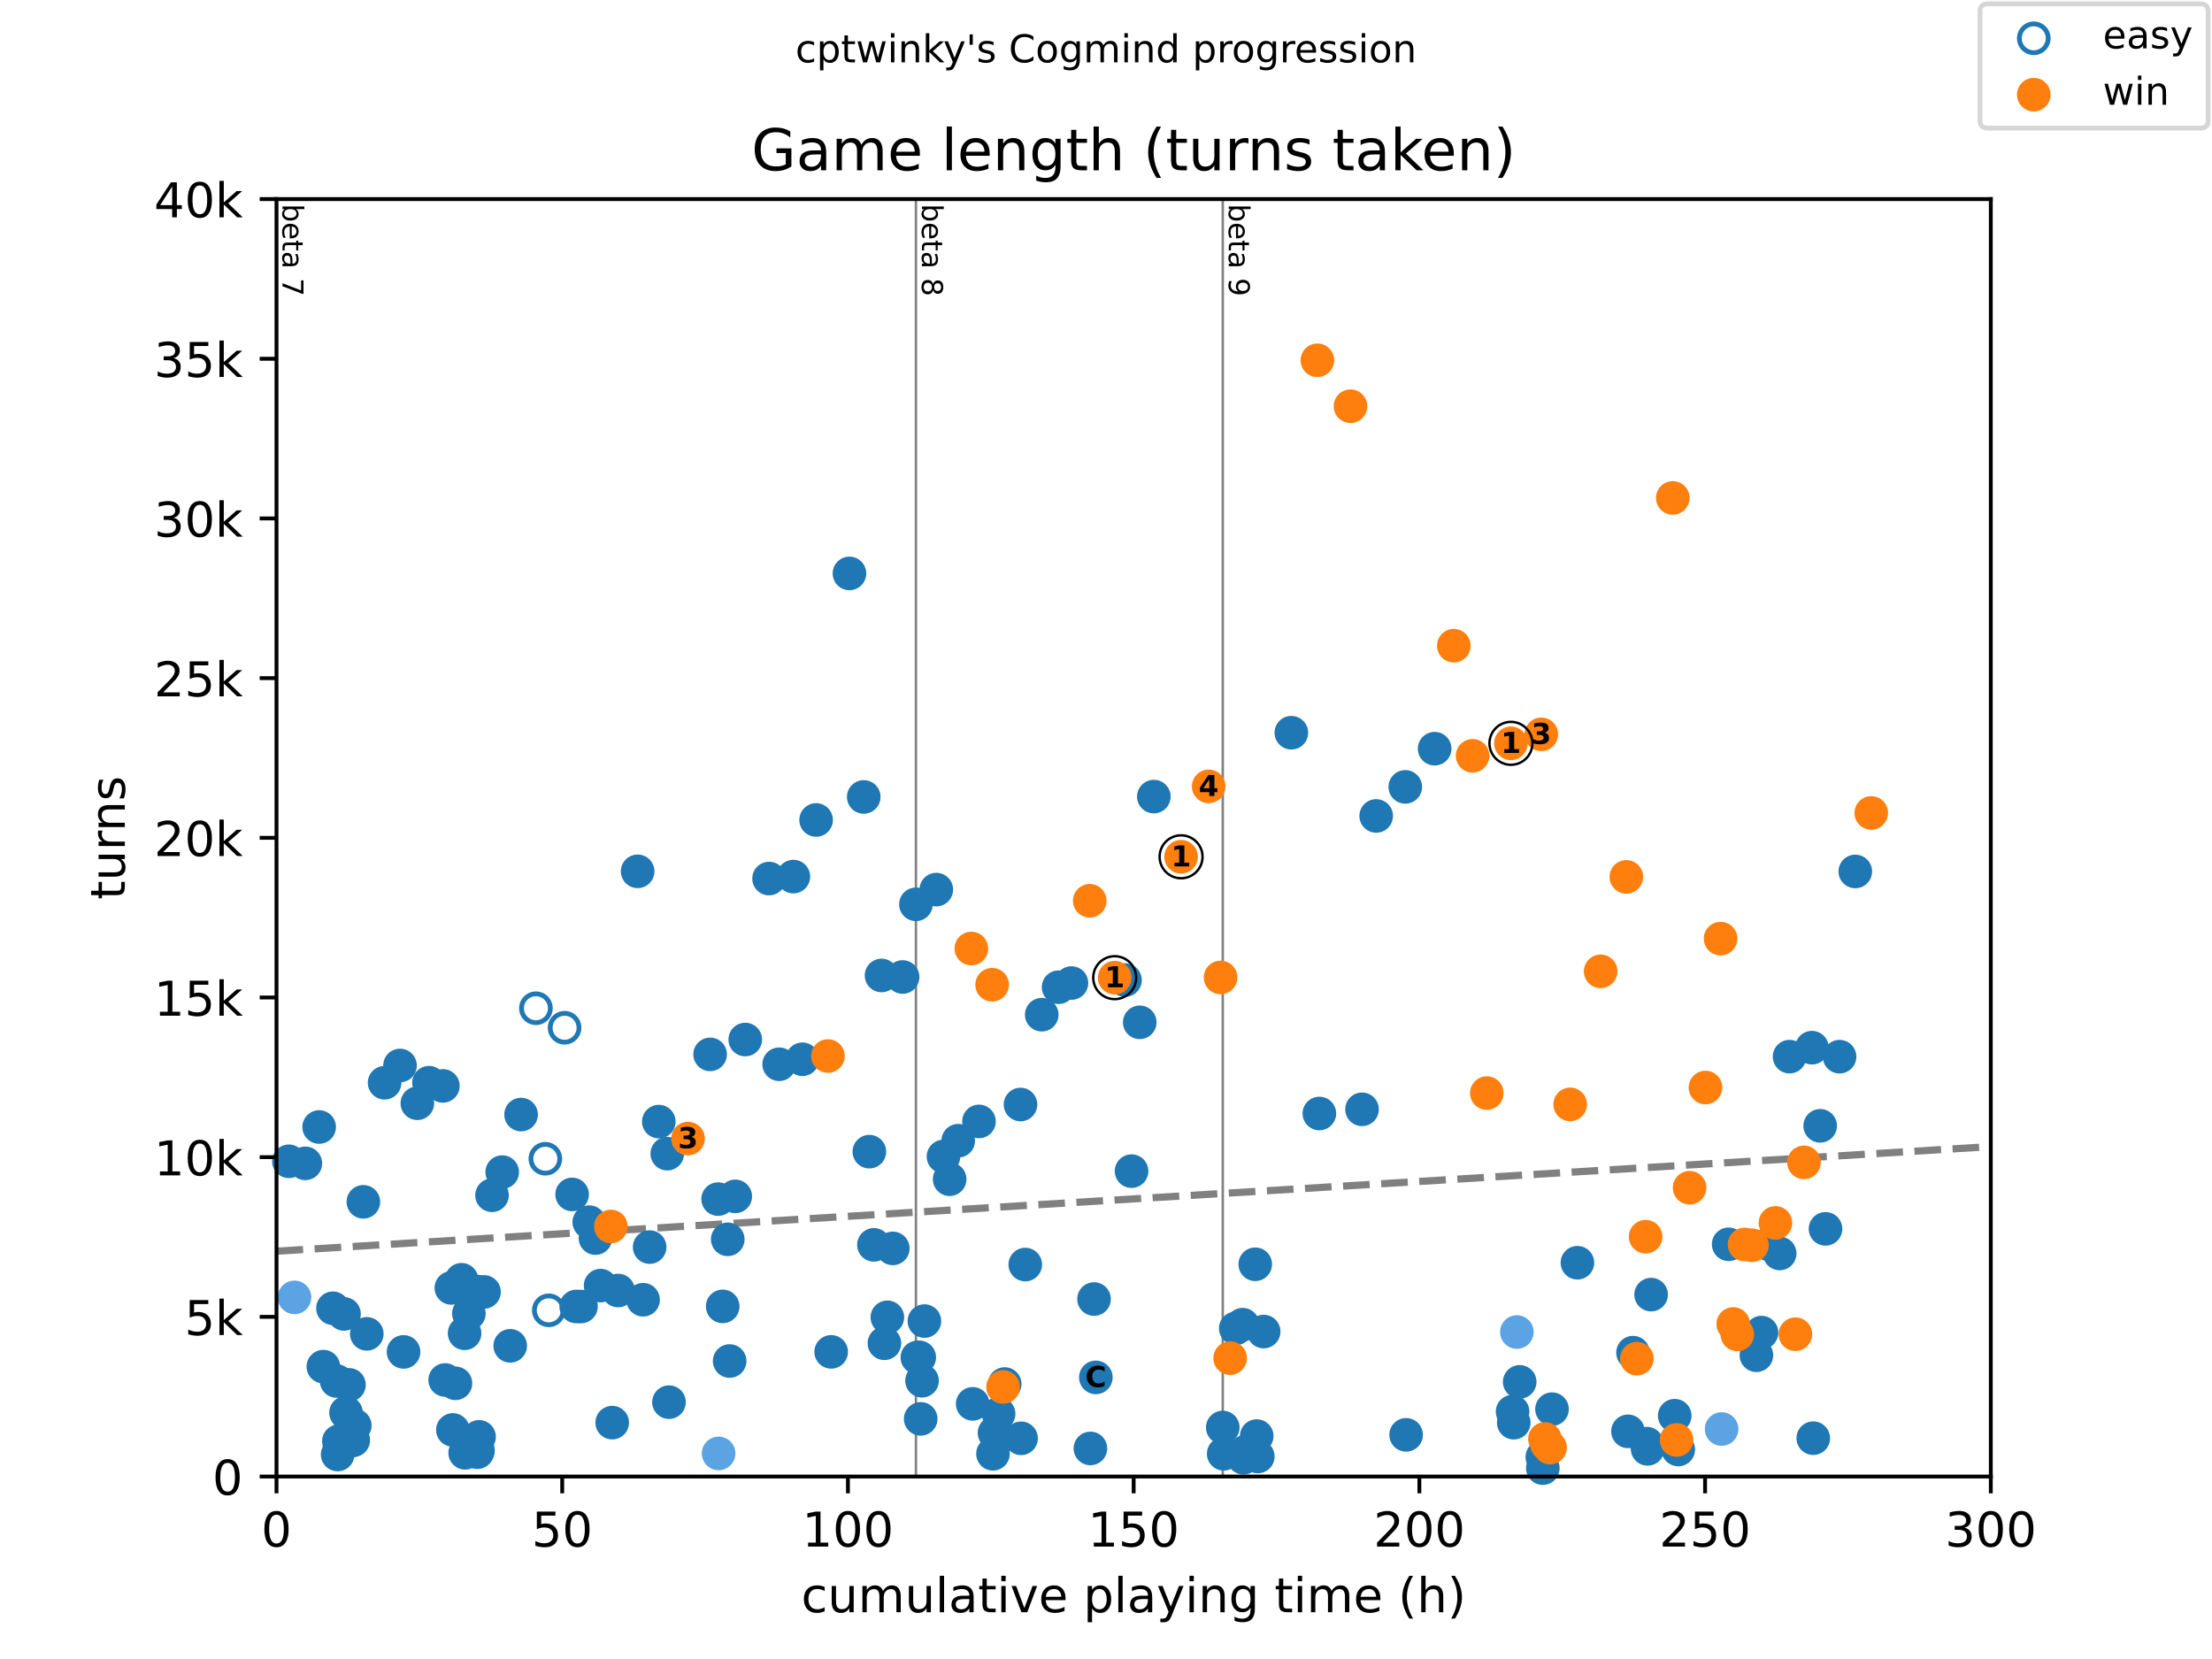 <?xml version="1.0" encoding="utf-8" standalone="no"?>
<!DOCTYPE svg PUBLIC "-//W3C//DTD SVG 1.1//EN"
  "http://www.w3.org/Graphics/SVG/1.1/DTD/svg11.dtd">
<!-- Created with matplotlib (https://matplotlib.org/) -->
<svg height="345.6pt" version="1.1" viewBox="0 0 460.8 345.6" width="460.8pt" xmlns="http://www.w3.org/2000/svg" xmlns:xlink="http://www.w3.org/1999/xlink">
 <defs>
  <style type="text/css">
*{stroke-linecap:butt;stroke-linejoin:round;}
  </style>
 </defs>
 <g id="figure_1">
  <g id="patch_1">
   <path d="M 0 345.6 
L 460.8 345.6 
L 460.8 0 
L 0 0 
z
" style="fill:#ffffff;"/>
  </g>
  <g id="axes_1">
   <g id="patch_2">
    <path d="M 57.6 307.584 
L 414.72 307.584 
L 414.72 41.472 
L 57.6 41.472 
z
" style="fill:#ffffff;"/>
   </g>
   <g id="line2d_1">
    <path clip-path="url(#p69d55f770b)" d="M 57.6 260.644 
L 414.72 238.852 
" style="fill:none;stroke:#808080;stroke-dasharray:5.55,2.4;stroke-dashoffset:0;stroke-width:1.5;"/>
   </g>
   <g id="line2d_2">
    <path clip-path="url(#p69d55f770b)" d="M 190.806 307.584 
L 190.806 41.472 
" style="fill:none;stroke:#808080;stroke-linecap:square;stroke-width:0.5;"/>
   </g>
   <g id="line2d_3">
    <path clip-path="url(#p69d55f770b)" d="M 254.724 307.584 
L 254.724 41.472 
" style="fill:none;stroke:#808080;stroke-linecap:square;stroke-width:0.5;"/>
   </g>
   <g id="text_1">
    <!-- beta 7 -->
    <defs>
     <path d="M 48.688 27.297 
Q 48.688 37.203 44.609 42.844 
Q 40.531 48.484 33.406 48.484 
Q 26.266 48.484 22.188 42.844 
Q 18.109 37.203 18.109 27.297 
Q 18.109 17.391 22.188 11.75 
Q 26.266 6.109 33.406 6.109 
Q 40.531 6.109 44.609 11.75 
Q 48.688 17.391 48.688 27.297 
z
M 18.109 46.391 
Q 20.953 51.266 25.266 53.625 
Q 29.594 56 35.594 56 
Q 45.562 56 51.781 48.094 
Q 58.016 40.188 58.016 27.297 
Q 58.016 14.406 51.781 6.484 
Q 45.562 -1.422 35.594 -1.422 
Q 29.594 -1.422 25.266 0.953 
Q 20.953 3.328 18.109 8.203 
L 18.109 0 
L 9.078 0 
L 9.078 75.984 
L 18.109 75.984 
z
" id="DejaVuSans-98"/>
     <path d="M 56.203 29.594 
L 56.203 25.203 
L 14.891 25.203 
Q 15.484 15.922 20.484 11.062 
Q 25.484 6.203 34.422 6.203 
Q 39.594 6.203 44.453 7.469 
Q 49.312 8.734 54.109 11.281 
L 54.109 2.781 
Q 49.266 0.734 44.188 -0.344 
Q 39.109 -1.422 33.891 -1.422 
Q 20.797 -1.422 13.156 6.188 
Q 5.516 13.812 5.516 26.812 
Q 5.516 40.234 12.766 48.109 
Q 20.016 56 32.328 56 
Q 43.359 56 49.781 48.891 
Q 56.203 41.797 56.203 29.594 
z
M 47.219 32.234 
Q 47.125 39.594 43.094 43.984 
Q 39.062 48.391 32.422 48.391 
Q 24.906 48.391 20.391 44.141 
Q 15.875 39.891 15.188 32.172 
z
" id="DejaVuSans-101"/>
     <path d="M 18.312 70.219 
L 18.312 54.688 
L 36.812 54.688 
L 36.812 47.703 
L 18.312 47.703 
L 18.312 18.016 
Q 18.312 11.328 20.141 9.422 
Q 21.969 7.516 27.594 7.516 
L 36.812 7.516 
L 36.812 0 
L 27.594 0 
Q 17.188 0 13.234 3.875 
Q 9.281 7.766 9.281 18.016 
L 9.281 47.703 
L 2.688 47.703 
L 2.688 54.688 
L 9.281 54.688 
L 9.281 70.219 
z
" id="DejaVuSans-116"/>
     <path d="M 34.281 27.484 
Q 23.391 27.484 19.188 25 
Q 14.984 22.516 14.984 16.5 
Q 14.984 11.719 18.141 8.906 
Q 21.297 6.109 26.703 6.109 
Q 34.188 6.109 38.703 11.406 
Q 43.219 16.703 43.219 25.484 
L 43.219 27.484 
z
M 52.203 31.203 
L 52.203 0 
L 43.219 0 
L 43.219 8.297 
Q 40.141 3.328 35.547 0.953 
Q 30.953 -1.422 24.312 -1.422 
Q 15.922 -1.422 10.953 3.297 
Q 6 8.016 6 15.922 
Q 6 25.141 12.172 29.828 
Q 18.359 34.516 30.609 34.516 
L 43.219 34.516 
L 43.219 35.406 
Q 43.219 41.609 39.141 45 
Q 35.062 48.391 27.688 48.391 
Q 23 48.391 18.547 47.266 
Q 14.109 46.141 10.016 43.891 
L 10.016 52.203 
Q 14.938 54.109 19.578 55.047 
Q 24.219 56 28.609 56 
Q 40.484 56 46.344 49.844 
Q 52.203 43.703 52.203 31.203 
z
" id="DejaVuSans-97"/>
     <path id="DejaVuSans-32"/>
     <path d="M 8.203 72.906 
L 55.078 72.906 
L 55.078 68.703 
L 28.609 0 
L 18.312 0 
L 43.219 64.594 
L 8.203 64.594 
z
" id="DejaVuSans-55"/>
    </defs>
    <g transform="translate(58.848 42.472)rotate(-270)scale(0.06 -0.06)">
     <use xlink:href="#DejaVuSans-98"/>
     <use x="63.477" xlink:href="#DejaVuSans-101"/>
     <use x="125" xlink:href="#DejaVuSans-116"/>
     <use x="164.209" xlink:href="#DejaVuSans-97"/>
     <use x="225.488" xlink:href="#DejaVuSans-32"/>
     <use x="257.275" xlink:href="#DejaVuSans-55"/>
    </g>
   </g>
   <g id="text_2">
    <!-- beta 8 -->
    <defs>
     <path d="M 31.781 34.625 
Q 24.75 34.625 20.719 30.859 
Q 16.703 27.094 16.703 20.516 
Q 16.703 13.922 20.719 10.156 
Q 24.75 6.391 31.781 6.391 
Q 38.812 6.391 42.859 10.172 
Q 46.922 13.969 46.922 20.516 
Q 46.922 27.094 42.891 30.859 
Q 38.875 34.625 31.781 34.625 
z
M 21.922 38.812 
Q 15.578 40.375 12.031 44.719 
Q 8.5 49.078 8.5 55.328 
Q 8.5 64.062 14.719 69.141 
Q 20.953 74.219 31.781 74.219 
Q 42.672 74.219 48.875 69.141 
Q 55.078 64.062 55.078 55.328 
Q 55.078 49.078 51.531 44.719 
Q 48 40.375 41.703 38.812 
Q 48.828 37.156 52.797 32.312 
Q 56.781 27.484 56.781 20.516 
Q 56.781 9.906 50.312 4.234 
Q 43.844 -1.422 31.781 -1.422 
Q 19.734 -1.422 13.25 4.234 
Q 6.781 9.906 6.781 20.516 
Q 6.781 27.484 10.781 32.312 
Q 14.797 37.156 21.922 38.812 
z
M 18.312 54.391 
Q 18.312 48.734 21.844 45.562 
Q 25.391 42.391 31.781 42.391 
Q 38.141 42.391 41.719 45.562 
Q 45.312 48.734 45.312 54.391 
Q 45.312 60.062 41.719 63.234 
Q 38.141 66.406 31.781 66.406 
Q 25.391 66.406 21.844 63.234 
Q 18.312 60.062 18.312 54.391 
z
" id="DejaVuSans-56"/>
    </defs>
    <g transform="translate(192.054 42.472)rotate(-270)scale(0.06 -0.06)">
     <use xlink:href="#DejaVuSans-98"/>
     <use x="63.477" xlink:href="#DejaVuSans-101"/>
     <use x="125" xlink:href="#DejaVuSans-116"/>
     <use x="164.209" xlink:href="#DejaVuSans-97"/>
     <use x="225.488" xlink:href="#DejaVuSans-32"/>
     <use x="257.275" xlink:href="#DejaVuSans-56"/>
    </g>
   </g>
   <g id="text_3">
    <!-- beta 9 -->
    <defs>
     <path d="M 10.984 1.516 
L 10.984 10.5 
Q 14.703 8.734 18.5 7.812 
Q 22.312 6.891 25.984 6.891 
Q 35.75 6.891 40.891 13.453 
Q 46.047 20.016 46.781 33.406 
Q 43.953 29.203 39.594 26.953 
Q 35.25 24.703 29.984 24.703 
Q 19.047 24.703 12.672 31.312 
Q 6.297 37.938 6.297 49.422 
Q 6.297 60.641 12.938 67.422 
Q 19.578 74.219 30.609 74.219 
Q 43.266 74.219 49.922 64.516 
Q 56.594 54.828 56.594 36.375 
Q 56.594 19.141 48.406 8.859 
Q 40.234 -1.422 26.422 -1.422 
Q 22.703 -1.422 18.891 -0.688 
Q 15.094 0.047 10.984 1.516 
z
M 30.609 32.422 
Q 37.25 32.422 41.125 36.953 
Q 45.016 41.5 45.016 49.422 
Q 45.016 57.281 41.125 61.844 
Q 37.25 66.406 30.609 66.406 
Q 23.969 66.406 20.094 61.844 
Q 16.219 57.281 16.219 49.422 
Q 16.219 41.5 20.094 36.953 
Q 23.969 32.422 30.609 32.422 
z
" id="DejaVuSans-57"/>
    </defs>
    <g transform="translate(255.972 42.472)rotate(-270)scale(0.06 -0.06)">
     <use xlink:href="#DejaVuSans-98"/>
     <use x="63.477" xlink:href="#DejaVuSans-101"/>
     <use x="125" xlink:href="#DejaVuSans-116"/>
     <use x="164.209" xlink:href="#DejaVuSans-97"/>
     <use x="225.488" xlink:href="#DejaVuSans-32"/>
     <use x="257.275" xlink:href="#DejaVuSans-57"/>
    </g>
   </g>
   <g id="PathCollection_1">
    <defs>
     <path d="M 0 3 
C 0.796 3 1.559 2.684 2.121 2.121 
C 2.684 1.559 3 0.796 3 0 
C 3 -0.796 2.684 -1.559 2.121 -2.121 
C 1.559 -2.684 0.796 -3 0 -3 
C -0.796 -3 -1.559 -2.684 -2.121 -2.121 
C -2.684 -1.559 -3 -0.796 -3 0 
C -3 0.796 -2.684 1.559 -2.121 2.121 
C -1.559 2.684 -0.796 3 0 3 
z
" id="C0_0_c7fa516c00"/>
    </defs>
    <use style="fill:none;stroke:#1f77b4;" x="111.644" xlink:href="#C0_0_c7fa516c00" y="210.034"/>
    <use style="fill:none;stroke:#1f77b4;" x="113.608" xlink:href="#C0_0_c7fa516c00" y="241.389"/>
    <use style="fill:none;stroke:#1f77b4;" x="114.323" xlink:href="#C0_0_c7fa516c00" y="272.963"/>
    <use style="fill:none;stroke:#1f77b4;" x="117.616" xlink:href="#C0_0_c7fa516c00" y="214.099"/>
   </g>
   <g id="PathCollection_2">
    <defs>
     <path d="M 0 3 
C 0.796 3 1.559 2.684 2.121 2.121 
C 2.684 1.559 3 0.796 3 0 
C 3 -0.796 2.684 -1.559 2.121 -2.121 
C 1.559 -2.684 0.796 -3 0 -3 
C -0.796 -3 -1.559 -2.684 -2.121 -2.121 
C -2.684 -1.559 -3 -0.796 -3 0 
C -3 0.796 -2.684 1.559 -2.121 2.121 
C -1.559 2.684 -0.796 3 0 3 
z
" id="m62d676f630" style="stroke:#5ca3e4;"/>
    </defs>
    <g>
     <use style="fill:#5ca3e4;stroke:#5ca3e4;" x="61.35" xlink:href="#m62d676f630" y="270.268"/>
     <use style="fill:#5ca3e4;stroke:#5ca3e4;" x="149.697" xlink:href="#m62d676f630" y="302.774"/>
     <use style="fill:#5ca3e4;stroke:#5ca3e4;" x="315.994" xlink:href="#m62d676f630" y="277.487"/>
     <use style="fill:#5ca3e4;stroke:#5ca3e4;" x="358.644" xlink:href="#m62d676f630" y="297.691"/>
    </g>
   </g>
   <g id="PathCollection_3">
    <defs>
     <path d="M 0 3 
C 0.796 3 1.559 2.684 2.121 2.121 
C 2.684 1.559 3 0.796 3 0 
C 3 -0.796 2.684 -1.559 2.121 -2.121 
C 1.559 -2.684 0.796 -3 0 -3 
C -0.796 -3 -1.559 -2.684 -2.121 -2.121 
C -2.684 -1.559 -3 -0.796 -3 0 
C -3 0.796 -2.684 1.559 -2.121 2.121 
C -1.559 2.684 -0.796 3 0 3 
z
" id="m21fafee139" style="stroke:#1f77b4;"/>
    </defs>
    <g>
     <use style="fill:#1f77b4;stroke:#1f77b4;" x="60.179" xlink:href="#m21fafee139" y="241.921"/>
     <use style="fill:#1f77b4;stroke:#1f77b4;" x="63.612" xlink:href="#m21fafee139" y="242.347"/>
     <use style="fill:#1f77b4;stroke:#1f77b4;" x="66.488" xlink:href="#m21fafee139" y="234.776"/>
     <use style="fill:#1f77b4;stroke:#1f77b4;" x="67.361" xlink:href="#m21fafee139" y="284.692"/>
     <use style="fill:#1f77b4;stroke:#1f77b4;" x="69.365" xlink:href="#m21fafee139" y="272.537"/>
     <use style="fill:#1f77b4;stroke:#1f77b4;" x="70.119" xlink:href="#m21fafee139" y="287.685"/>
     <use style="fill:#1f77b4;stroke:#1f77b4;" x="70.337" xlink:href="#m21fafee139" y="303"/>
     <use style="fill:#1f77b4;stroke:#1f77b4;" x="70.595" xlink:href="#m21fafee139" y="300.233"/>
     <use style="fill:#1f77b4;stroke:#1f77b4;" x="71.667" xlink:href="#m21fafee139" y="273.715"/>
     <use style="fill:#1f77b4;stroke:#1f77b4;" x="72.083" xlink:href="#m21fafee139" y="294.292"/>
     <use style="fill:#1f77b4;stroke:#1f77b4;" x="72.698" xlink:href="#m21fafee139" y="288.484"/>
     <use style="fill:#1f77b4;stroke:#1f77b4;" x="73.075" xlink:href="#m21fafee139" y="296.407"/>
     <use style="fill:#1f77b4;stroke:#1f77b4;" x="73.313" xlink:href="#m21fafee139" y="300.08"/>
     <use style="fill:#1f77b4;stroke:#1f77b4;" x="73.591" xlink:href="#m21fafee139" y="300.026"/>
     <use style="fill:#1f77b4;stroke:#1f77b4;" x="73.908" xlink:href="#m21fafee139" y="296.959"/>
     <use style="fill:#1f77b4;stroke:#1f77b4;" x="75.694" xlink:href="#m21fafee139" y="250.363"/>
     <use style="fill:#1f77b4;stroke:#1f77b4;" x="76.408" xlink:href="#m21fafee139" y="277.866"/>
     <use style="fill:#1f77b4;stroke:#1f77b4;" x="80.118" xlink:href="#m21fafee139" y="225.555"/>
     <use style="fill:#1f77b4;stroke:#1f77b4;" x="83.332" xlink:href="#m21fafee139" y="221.962"/>
     <use style="fill:#1f77b4;stroke:#1f77b4;" x="84.067" xlink:href="#m21fafee139" y="281.625"/>
     <use style="fill:#1f77b4;stroke:#1f77b4;" x="86.943" xlink:href="#m21fafee139" y="229.826"/>
     <use style="fill:#1f77b4;stroke:#1f77b4;" x="89.364" xlink:href="#m21fafee139" y="225.548"/>
     <use style="fill:#1f77b4;stroke:#1f77b4;" x="92.26" xlink:href="#m21fafee139" y="226.214"/>
     <use style="fill:#1f77b4;stroke:#1f77b4;" x="92.737" xlink:href="#m21fafee139" y="287.473"/>
     <use style="fill:#1f77b4;stroke:#1f77b4;" x="94.026" xlink:href="#m21fafee139" y="268.299"/>
     <use style="fill:#1f77b4;stroke:#1f77b4;" x="94.344" xlink:href="#m21fafee139" y="297.884"/>
     <use style="fill:#1f77b4;stroke:#1f77b4;" x="94.879" xlink:href="#m21fafee139" y="288.171"/>
     <use style="fill:#1f77b4;stroke:#1f77b4;" x="96.149" xlink:href="#m21fafee139" y="266.603"/>
     <use style="fill:#1f77b4;stroke:#1f77b4;" x="96.784" xlink:href="#m21fafee139" y="277.746"/>
     <use style="fill:#1f77b4;stroke:#1f77b4;" x="96.903" xlink:href="#m21fafee139" y="302.648"/>
     <use style="fill:#1f77b4;stroke:#1f77b4;" x="97.677" xlink:href="#m21fafee139" y="273.635"/>
     <use style="fill:#1f77b4;stroke:#1f77b4;" x="99.324" xlink:href="#m21fafee139" y="269.044"/>
     <use style="fill:#1f77b4;stroke:#1f77b4;" x="99.443" xlink:href="#m21fafee139" y="302.521"/>
     <use style="fill:#1f77b4;stroke:#1f77b4;" x="99.581" xlink:href="#m21fafee139" y="302.135"/>
     <use style="fill:#1f77b4;stroke:#1f77b4;" x="99.8" xlink:href="#m21fafee139" y="299.321"/>
     <use style="fill:#1f77b4;stroke:#1f77b4;" x="100.831" xlink:href="#m21fafee139" y="269.131"/>
     <use style="fill:#1f77b4;stroke:#1f77b4;" x="102.498" xlink:href="#m21fafee139" y="248.993"/>
     <use style="fill:#1f77b4;stroke:#1f77b4;" x="104.621" xlink:href="#m21fafee139" y="244.17"/>
     <use style="fill:#1f77b4;stroke:#1f77b4;" x="106.287" xlink:href="#m21fafee139" y="280.361"/>
     <use style="fill:#1f77b4;stroke:#1f77b4;" x="108.549" xlink:href="#m21fafee139" y="232.181"/>
     <use style="fill:#1f77b4;stroke:#1f77b4;" x="119.183" xlink:href="#m21fafee139" y="248.82"/>
     <use style="fill:#1f77b4;stroke:#1f77b4;" x="120.036" xlink:href="#m21fafee139" y="272.164"/>
     <use style="fill:#1f77b4;stroke:#1f77b4;" x="121.028" xlink:href="#m21fafee139" y="272.171"/>
     <use style="fill:#1f77b4;stroke:#1f77b4;" x="122.755" xlink:href="#m21fafee139" y="254.594"/>
     <use style="fill:#1f77b4;stroke:#1f77b4;" x="124.044" xlink:href="#m21fafee139" y="257.914"/>
     <use style="fill:#1f77b4;stroke:#1f77b4;" x="125.116" xlink:href="#m21fafee139" y="267.814"/>
     <use style="fill:#1f77b4;stroke:#1f77b4;" x="127.536" xlink:href="#m21fafee139" y="296.361"/>
     <use style="fill:#1f77b4;stroke:#1f77b4;" x="128.766" xlink:href="#m21fafee139" y="268.838"/>
     <use style="fill:#1f77b4;stroke:#1f77b4;" x="132.833" xlink:href="#m21fafee139" y="181.513"/>
     <use style="fill:#1f77b4;stroke:#1f77b4;" x="133.964" xlink:href="#m21fafee139" y="270.761"/>
     <use style="fill:#1f77b4;stroke:#1f77b4;" x="135.333" xlink:href="#m21fafee139" y="259.79"/>
     <use style="fill:#1f77b4;stroke:#1f77b4;" x="137.238" xlink:href="#m21fafee139" y="233.651"/>
     <use style="fill:#1f77b4;stroke:#1f77b4;" x="139.004" xlink:href="#m21fafee139" y="240.331"/>
     <use style="fill:#1f77b4;stroke:#1f77b4;" x="139.361" xlink:href="#m21fafee139" y="292.096"/>
     <use style="fill:#1f77b4;stroke:#1f77b4;" x="147.932" xlink:href="#m21fafee139" y="219.647"/>
     <use style="fill:#1f77b4;stroke:#1f77b4;" x="149.598" xlink:href="#m21fafee139" y="249.798"/>
     <use style="fill:#1f77b4;stroke:#1f77b4;" x="150.55" xlink:href="#m21fafee139" y="272.145"/>
     <use style="fill:#1f77b4;stroke:#1f77b4;" x="151.602" xlink:href="#m21fafee139" y="258.174"/>
     <use style="fill:#1f77b4;stroke:#1f77b4;" x="151.999" xlink:href="#m21fafee139" y="283.527"/>
     <use style="fill:#1f77b4;stroke:#1f77b4;" x="153.169" xlink:href="#m21fafee139" y="249.226"/>
     <use style="fill:#1f77b4;stroke:#1f77b4;" x="155.252" xlink:href="#m21fafee139" y="216.554"/>
     <use style="fill:#1f77b4;stroke:#1f77b4;" x="160.212" xlink:href="#m21fafee139" y="183.017"/>
     <use style="fill:#1f77b4;stroke:#1f77b4;" x="162.316" xlink:href="#m21fafee139" y="221.703"/>
     <use style="fill:#1f77b4;stroke:#1f77b4;" x="165.272" xlink:href="#m21fafee139" y="182.611"/>
     <use style="fill:#1f77b4;stroke:#1f77b4;" x="167.156" xlink:href="#m21fafee139" y="220.665"/>
     <use style="fill:#1f77b4;stroke:#1f77b4;" x="170.013" xlink:href="#m21fafee139" y="170.816"/>
     <use style="fill:#1f77b4;stroke:#1f77b4;" x="173.148" xlink:href="#m21fafee139" y="281.618"/>
     <use style="fill:#1f77b4;stroke:#1f77b4;" x="176.957" xlink:href="#m21fafee139" y="119.456"/>
     <use style="fill:#1f77b4;stroke:#1f77b4;" x="179.933" xlink:href="#m21fafee139" y="166.019"/>
     <use style="fill:#1f77b4;stroke:#1f77b4;" x="181.104" xlink:href="#m21fafee139" y="239.912"/>
     <use style="fill:#1f77b4;stroke:#1f77b4;" x="182.056" xlink:href="#m21fafee139" y="259.325"/>
     <use style="fill:#1f77b4;stroke:#1f77b4;" x="183.644" xlink:href="#m21fafee139" y="203.208"/>
     <use style="fill:#1f77b4;stroke:#1f77b4;" x="184.239" xlink:href="#m21fafee139" y="279.829"/>
     <use style="fill:#1f77b4;stroke:#1f77b4;" x="184.854" xlink:href="#m21fafee139" y="274.42"/>
     <use style="fill:#1f77b4;stroke:#1f77b4;" x="185.985" xlink:href="#m21fafee139" y="260.063"/>
     <use style="fill:#1f77b4;stroke:#1f77b4;" x="188.028" xlink:href="#m21fafee139" y="203.528"/>
     <use style="fill:#1f77b4;stroke:#1f77b4;" x="190.806" xlink:href="#m21fafee139" y="188.386"/>
     <use style="fill:#1f77b4;stroke:#1f77b4;" x="191.103" xlink:href="#m21fafee139" y="282.782"/>
     <use style="fill:#1f77b4;stroke:#1f77b4;" x="191.5" xlink:href="#m21fafee139" y="282.762"/>
     <use style="fill:#1f77b4;stroke:#1f77b4;" x="191.798" xlink:href="#m21fafee139" y="295.576"/>
     <use style="fill:#1f77b4;stroke:#1f77b4;" x="192.076" xlink:href="#m21fafee139" y="287.626"/>
     <use style="fill:#1f77b4;stroke:#1f77b4;" x="192.572" xlink:href="#m21fafee139" y="275.205"/>
     <use style="fill:#1f77b4;stroke:#1f77b4;" x="195.052" xlink:href="#m21fafee139" y="185.319"/>
     <use style="fill:#1f77b4;stroke:#1f77b4;" x="196.54" xlink:href="#m21fafee139" y="240.93"/>
     <use style="fill:#1f77b4;stroke:#1f77b4;" x="197.829" xlink:href="#m21fafee139" y="245.653"/>
     <use style="fill:#1f77b4;stroke:#1f77b4;" x="199.615" xlink:href="#m21fafee139" y="237.636"/>
     <use style="fill:#1f77b4;stroke:#1f77b4;" x="202.63" xlink:href="#m21fafee139" y="292.449"/>
     <use style="fill:#1f77b4;stroke:#1f77b4;" x="203.94" xlink:href="#m21fafee139" y="233.612"/>
     <use style="fill:#1f77b4;stroke:#1f77b4;" x="206.856" xlink:href="#m21fafee139" y="302.847"/>
     <use style="fill:#1f77b4;stroke:#1f77b4;" x="207.174" xlink:href="#m21fafee139" y="298.503"/>
     <use style="fill:#1f77b4;stroke:#1f77b4;" x="207.452" xlink:href="#m21fafee139" y="298.297"/>
     <use style="fill:#1f77b4;stroke:#1f77b4;" x="208.027" xlink:href="#m21fafee139" y="294.518"/>
     <use style="fill:#1f77b4;stroke:#1f77b4;" x="209.297" xlink:href="#m21fafee139" y="288.317"/>
     <use style="fill:#1f77b4;stroke:#1f77b4;" x="212.59" xlink:href="#m21fafee139" y="230.092"/>
     <use style="fill:#1f77b4;stroke:#1f77b4;" x="212.709" xlink:href="#m21fafee139" y="299.627"/>
     <use style="fill:#1f77b4;stroke:#1f77b4;" x="213.582" xlink:href="#m21fafee139" y="263.429"/>
     <use style="fill:#1f77b4;stroke:#1f77b4;" x="217.014" xlink:href="#m21fafee139" y="211.378"/>
     <use style="fill:#1f77b4;stroke:#1f77b4;" x="220.526" xlink:href="#m21fafee139" y="205.656"/>
     <use style="fill:#1f77b4;stroke:#1f77b4;" x="223.204" xlink:href="#m21fafee139" y="204.785"/>
     <use style="fill:#1f77b4;stroke:#1f77b4;" x="227.153" xlink:href="#m21fafee139" y="301.736"/>
     <use style="fill:#1f77b4;stroke:#1f77b4;" x="227.907" xlink:href="#m21fafee139" y="270.614"/>
     <use style="fill:#1f77b4;stroke:#1f77b4;" x="228.284" xlink:href="#m21fafee139" y="286.934"/>
     <use style="fill:#1f77b4;stroke:#1f77b4;" x="234.355" xlink:href="#m21fafee139" y="204.173"/>
     <use style="fill:#1f77b4;stroke:#1f77b4;" x="235.724" xlink:href="#m21fafee139" y="243.97"/>
     <use style="fill:#1f77b4;stroke:#1f77b4;" x="237.43" xlink:href="#m21fafee139" y="212.968"/>
     <use style="fill:#1f77b4;stroke:#1f77b4;" x="240.366" xlink:href="#m21fafee139" y="165.946"/>
     <use style="fill:#1f77b4;stroke:#1f77b4;" x="254.724" xlink:href="#m21fafee139" y="297.372"/>
     <use style="fill:#1f77b4;stroke:#1f77b4;" x="254.916" xlink:href="#m21fafee139" y="302.847"/>
     <use style="fill:#1f77b4;stroke:#1f77b4;" x="257.435" xlink:href="#m21fafee139" y="276.722"/>
     <use style="fill:#1f77b4;stroke:#1f77b4;" x="258.862" xlink:href="#m21fafee139" y="275.957"/>
     <use style="fill:#1f77b4;stroke:#1f77b4;" x="259.048" xlink:href="#m21fafee139" y="303.672"/>
     <use style="fill:#1f77b4;stroke:#1f77b4;" x="259.334" xlink:href="#m21fafee139" y="302.694"/>
     <use style="fill:#1f77b4;stroke:#1f77b4;" x="259.579" xlink:href="#m21fafee139" y="302.368"/>
     <use style="fill:#1f77b4;stroke:#1f77b4;" x="261.49" xlink:href="#m21fafee139" y="263.369"/>
     <use style="fill:#1f77b4;stroke:#1f77b4;" x="261.798" xlink:href="#m21fafee139" y="299.162"/>
     <use style="fill:#1f77b4;stroke:#1f77b4;" x="262.022" xlink:href="#m21fafee139" y="303.413"/>
     <use style="fill:#1f77b4;stroke:#1f77b4;" x="263.246" xlink:href="#m21fafee139" y="277.387"/>
     <use style="fill:#1f77b4;stroke:#1f77b4;" x="269.012" xlink:href="#m21fafee139" y="152.64"/>
     <use style="fill:#1f77b4;stroke:#1f77b4;" x="274.848" xlink:href="#m21fafee139" y="231.962"/>
     <use style="fill:#1f77b4;stroke:#1f77b4;" x="283.736" xlink:href="#m21fafee139" y="231.09"/>
     <use style="fill:#1f77b4;stroke:#1f77b4;" x="286.687" xlink:href="#m21fafee139" y="169.977"/>
     <use style="fill:#1f77b4;stroke:#1f77b4;" x="292.747" xlink:href="#m21fafee139" y="163.923"/>
     <use style="fill:#1f77b4;stroke:#1f77b4;" x="292.919" xlink:href="#m21fafee139" y="298.902"/>
     <use style="fill:#1f77b4;stroke:#1f77b4;" x="298.862" xlink:href="#m21fafee139" y="155.967"/>
     <use style="fill:#1f77b4;stroke:#1f77b4;" x="315.099" xlink:href="#m21fafee139" y="294.066"/>
     <use style="fill:#1f77b4;stroke:#1f77b4;" x="315.34" xlink:href="#m21fafee139" y="296.374"/>
     <use style="fill:#1f77b4;stroke:#1f77b4;" x="316.58" xlink:href="#m21fafee139" y="287.872"/>
     <use style="fill:#1f77b4;stroke:#1f77b4;" x="321.297" xlink:href="#m21fafee139" y="303.506"/>
     <use style="fill:#1f77b4;stroke:#1f77b4;" x="321.397" xlink:href="#m21fafee139" y="305.841"/>
     <use style="fill:#1f77b4;stroke:#1f77b4;" x="322.541" xlink:href="#m21fafee139" y="301.317"/>
     <use style="fill:#1f77b4;stroke:#1f77b4;" x="323.311" xlink:href="#m21fafee139" y="293.553"/>
     <use style="fill:#1f77b4;stroke:#1f77b4;" x="328.605" xlink:href="#m21fafee139" y="263.05"/>
     <use style="fill:#1f77b4;stroke:#1f77b4;" x="339.137" xlink:href="#m21fafee139" y="298.17"/>
     <use style="fill:#1f77b4;stroke:#1f77b4;" x="340.186" xlink:href="#m21fafee139" y="281.784"/>
     <use style="fill:#1f77b4;stroke:#1f77b4;" x="343.057" xlink:href="#m21fafee139" y="300.732"/>
     <use style="fill:#1f77b4;stroke:#1f77b4;" x="343.225" xlink:href="#m21fafee139" y="301.823"/>
     <use style="fill:#1f77b4;stroke:#1f77b4;" x="343.956" xlink:href="#m21fafee139" y="269.69"/>
     <use style="fill:#1f77b4;stroke:#1f77b4;" x="348.876" xlink:href="#m21fafee139" y="294.917"/>
     <use style="fill:#1f77b4;stroke:#1f77b4;" x="349.609" xlink:href="#m21fafee139" y="301.956"/>
     <use style="fill:#1f77b4;stroke:#1f77b4;" x="360.113" xlink:href="#m21fafee139" y="259.211"/>
     <use style="fill:#1f77b4;stroke:#1f77b4;" x="365.894" xlink:href="#m21fafee139" y="282.323"/>
     <use style="fill:#1f77b4;stroke:#1f77b4;" x="366.954" xlink:href="#m21fafee139" y="277.606"/>
     <use style="fill:#1f77b4;stroke:#1f77b4;" x="368.471" xlink:href="#m21fafee139" y="259.211"/>
     <use style="fill:#1f77b4;stroke:#1f77b4;" x="370.739" xlink:href="#m21fafee139" y="261.121"/>
     <use style="fill:#1f77b4;stroke:#1f77b4;" x="372.798" xlink:href="#m21fafee139" y="220.12"/>
     <use style="fill:#1f77b4;stroke:#1f77b4;" x="377.459" xlink:href="#m21fafee139" y="218.25"/>
     <use style="fill:#1f77b4;stroke:#1f77b4;" x="377.736" xlink:href="#m21fafee139" y="299.601"/>
     <use style="fill:#1f77b4;stroke:#1f77b4;" x="379.179" xlink:href="#m21fafee139" y="234.53"/>
     <use style="fill:#1f77b4;stroke:#1f77b4;" x="380.287" xlink:href="#m21fafee139" y="255.992"/>
     <use style="fill:#1f77b4;stroke:#1f77b4;" x="383.214" xlink:href="#m21fafee139" y="220.126"/>
     <use style="fill:#1f77b4;stroke:#1f77b4;" x="386.492" xlink:href="#m21fafee139" y="181.54"/>
    </g>
   </g>
   <g id="PathCollection_4">
    <defs>
     <path d="M 0 3 
C 0.796 3 1.559 2.684 2.121 2.121 
C 2.684 1.559 3 0.796 3 0 
C 3 -0.796 2.684 -1.559 2.121 -2.121 
C 1.559 -2.684 0.796 -3 0 -3 
C -0.796 -3 -1.559 -2.684 -2.121 -2.121 
C -2.684 -1.559 -3 -0.796 -3 0 
C -3 0.796 -2.684 1.559 -2.121 2.121 
C -1.559 2.684 -0.796 3 0 3 
z
" id="m273f4dcfbd" style="stroke:#ff7f0e;"/>
    </defs>
    <g>
     <use style="fill:#ff7f0e;stroke:#ff7f0e;" x="127.258" xlink:href="#m273f4dcfbd" y="255.493"/>
     <use style="fill:#ff7f0e;stroke:#ff7f0e;" x="143.329" xlink:href="#m273f4dcfbd" y="237.184"/>
     <use style="fill:#ff7f0e;stroke:#ff7f0e;" x="172.474" xlink:href="#m273f4dcfbd" y="219.993"/>
     <use style="fill:#ff7f0e;stroke:#ff7f0e;" x="202.353" xlink:href="#m273f4dcfbd" y="197.593"/>
     <use style="fill:#ff7f0e;stroke:#ff7f0e;" x="206.678" xlink:href="#m273f4dcfbd" y="205.138"/>
     <use style="fill:#ff7f0e;stroke:#ff7f0e;" x="208.959" xlink:href="#m273f4dcfbd" y="288.93"/>
     <use style="fill:#ff7f0e;stroke:#ff7f0e;" x="227.014" xlink:href="#m273f4dcfbd" y="187.647"/>
     <use style="fill:#ff7f0e;stroke:#ff7f0e;" x="232.212" xlink:href="#m273f4dcfbd" y="203.667"/>
     <use style="fill:#ff7f0e;stroke:#ff7f0e;" x="246.04" xlink:href="#m273f4dcfbd" y="178.486"/>
     <use style="fill:#ff7f0e;stroke:#ff7f0e;" x="251.794" xlink:href="#m273f4dcfbd" y="163.817"/>
     <use style="fill:#ff7f0e;stroke:#ff7f0e;" x="254.274" xlink:href="#m273f4dcfbd" y="203.621"/>
     <use style="fill:#ff7f0e;stroke:#ff7f0e;" x="256.265" xlink:href="#m273f4dcfbd" y="282.929"/>
     <use style="fill:#ff7f0e;stroke:#ff7f0e;" x="274.436" xlink:href="#m273f4dcfbd" y="75.055"/>
     <use style="fill:#ff7f0e;stroke:#ff7f0e;" x="281.335" xlink:href="#m273f4dcfbd" y="84.622"/>
     <use style="fill:#ff7f0e;stroke:#ff7f0e;" x="302.861" xlink:href="#m273f4dcfbd" y="134.511"/>
     <use style="fill:#ff7f0e;stroke:#ff7f0e;" x="306.775" xlink:href="#m273f4dcfbd" y="157.45"/>
     <use style="fill:#ff7f0e;stroke:#ff7f0e;" x="309.732" xlink:href="#m273f4dcfbd" y="227.71"/>
     <use style="fill:#ff7f0e;stroke:#ff7f0e;" x="314.754" xlink:href="#m273f4dcfbd" y="154.849"/>
     <use style="fill:#ff7f0e;stroke:#ff7f0e;" x="321.085" xlink:href="#m273f4dcfbd" y="152.973"/>
     <use style="fill:#ff7f0e;stroke:#ff7f0e;" x="321.842" xlink:href="#m273f4dcfbd" y="299.754"/>
     <use style="fill:#ff7f0e;stroke:#ff7f0e;" x="322.237" xlink:href="#m273f4dcfbd" y="300.825"/>
     <use style="fill:#ff7f0e;stroke:#ff7f0e;" x="322.91" xlink:href="#m273f4dcfbd" y="301.557"/>
     <use style="fill:#ff7f0e;stroke:#ff7f0e;" x="327.098" xlink:href="#m273f4dcfbd" y="230.066"/>
     <use style="fill:#ff7f0e;stroke:#ff7f0e;" x="333.449" xlink:href="#m273f4dcfbd" y="202.35"/>
     <use style="fill:#ff7f0e;stroke:#ff7f0e;" x="338.795" xlink:href="#m273f4dcfbd" y="182.671"/>
     <use style="fill:#ff7f0e;stroke:#ff7f0e;" x="340.993" xlink:href="#m273f4dcfbd" y="283.035"/>
     <use style="fill:#ff7f0e;stroke:#ff7f0e;" x="342.818" xlink:href="#m273f4dcfbd" y="257.628"/>
     <use style="fill:#ff7f0e;stroke:#ff7f0e;" x="348.47" xlink:href="#m273f4dcfbd" y="103.729"/>
     <use style="fill:#ff7f0e;stroke:#ff7f0e;" x="349.261" xlink:href="#m273f4dcfbd" y="299.967"/>
     <use style="fill:#ff7f0e;stroke:#ff7f0e;" x="351.977" xlink:href="#m273f4dcfbd" y="247.429"/>
     <use style="fill:#ff7f0e;stroke:#ff7f0e;" x="355.284" xlink:href="#m273f4dcfbd" y="226.553"/>
     <use style="fill:#ff7f0e;stroke:#ff7f0e;" x="358.43" xlink:href="#m273f4dcfbd" y="195.531"/>
     <use style="fill:#ff7f0e;stroke:#ff7f0e;" x="361.067" xlink:href="#m273f4dcfbd" y="275.81"/>
     <use style="fill:#ff7f0e;stroke:#ff7f0e;" x="361.917" xlink:href="#m273f4dcfbd" y="277.972"/>
     <use style="fill:#ff7f0e;stroke:#ff7f0e;" x="363.419" xlink:href="#m273f4dcfbd" y="259.245"/>
     <use style="fill:#ff7f0e;stroke:#ff7f0e;" x="364.958" xlink:href="#m273f4dcfbd" y="259.404"/>
     <use style="fill:#ff7f0e;stroke:#ff7f0e;" x="369.859" xlink:href="#m273f4dcfbd" y="254.754"/>
     <use style="fill:#ff7f0e;stroke:#ff7f0e;" x="374.012" xlink:href="#m273f4dcfbd" y="277.939"/>
     <use style="fill:#ff7f0e;stroke:#ff7f0e;" x="375.802" xlink:href="#m273f4dcfbd" y="242.147"/>
     <use style="fill:#ff7f0e;stroke:#ff7f0e;" x="389.822" xlink:href="#m273f4dcfbd" y="169.352"/>
    </g>
   </g>
   <g id="PathCollection_5">
    <defs>
     <path d="M 0 4.472 
C 1.186 4.472 2.324 4.001 3.162 3.162 
C 4.001 2.324 4.472 1.186 4.472 0 
C 4.472 -1.186 4.001 -2.324 3.162 -3.162 
C 2.324 -4.001 1.186 -4.472 0 -4.472 
C -1.186 -4.472 -2.324 -4.001 -3.162 -3.162 
C -4.001 -2.324 -4.472 -1.186 -4.472 0 
C -4.472 1.186 -4.001 2.324 -3.162 3.162 
C -2.324 4.001 -1.186 4.472 0 4.472 
z
" id="C1_0_9f97345e5d"/>
    </defs>
    <use style="fill:none;stroke:#000000;stroke-width:0.5;" x="232.212" xlink:href="#C1_0_9f97345e5d" y="203.667"/>
    <use style="fill:none;stroke:#000000;stroke-width:0.5;" x="246.04" xlink:href="#C1_0_9f97345e5d" y="178.486"/>
    <use style="fill:none;stroke:#000000;stroke-width:0.5;" x="314.754" xlink:href="#C1_0_9f97345e5d" y="154.849"/>
   </g>
   <g id="matplotlib.axis_1">
    <g id="xtick_1">
     <g id="line2d_4">
      <defs>
       <path d="M 0 0 
L 0 3.5 
" id="m2a55c126aa" style="stroke:#000000;stroke-width:0.8;"/>
      </defs>
      <g>
       <use style="stroke:#000000;stroke-width:0.8;" x="57.6" xlink:href="#m2a55c126aa" y="307.584"/>
      </g>
     </g>
     <g id="text_4">
      <!-- 0 -->
      <defs>
       <path d="M 31.781 66.406 
Q 24.172 66.406 20.328 58.906 
Q 16.5 51.422 16.5 36.375 
Q 16.5 21.391 20.328 13.891 
Q 24.172 6.391 31.781 6.391 
Q 39.453 6.391 43.281 13.891 
Q 47.125 21.391 47.125 36.375 
Q 47.125 51.422 43.281 58.906 
Q 39.453 66.406 31.781 66.406 
z
M 31.781 74.219 
Q 44.047 74.219 50.516 64.516 
Q 56.984 54.828 56.984 36.375 
Q 56.984 17.969 50.516 8.266 
Q 44.047 -1.422 31.781 -1.422 
Q 19.531 -1.422 13.062 8.266 
Q 6.594 17.969 6.594 36.375 
Q 6.594 54.828 13.062 64.516 
Q 19.531 74.219 31.781 74.219 
z
" id="DejaVuSans-48"/>
      </defs>
      <g transform="translate(54.419 322.182)scale(0.1 -0.1)">
       <use xlink:href="#DejaVuSans-48"/>
      </g>
     </g>
    </g>
    <g id="xtick_2">
     <g id="line2d_5">
      <g>
       <use style="stroke:#000000;stroke-width:0.8;" x="117.12" xlink:href="#m2a55c126aa" y="307.584"/>
      </g>
     </g>
     <g id="text_5">
      <!-- 50 -->
      <defs>
       <path d="M 10.797 72.906 
L 49.516 72.906 
L 49.516 64.594 
L 19.828 64.594 
L 19.828 46.734 
Q 21.969 47.469 24.109 47.828 
Q 26.266 48.188 28.422 48.188 
Q 40.625 48.188 47.75 41.5 
Q 54.891 34.812 54.891 23.391 
Q 54.891 11.625 47.562 5.094 
Q 40.234 -1.422 26.906 -1.422 
Q 22.312 -1.422 17.547 -0.641 
Q 12.797 0.141 7.719 1.703 
L 7.719 11.625 
Q 12.109 9.234 16.797 8.062 
Q 21.484 6.891 26.703 6.891 
Q 35.156 6.891 40.078 11.328 
Q 45.016 15.766 45.016 23.391 
Q 45.016 31 40.078 35.438 
Q 35.156 39.891 26.703 39.891 
Q 22.75 39.891 18.812 39.016 
Q 14.891 38.141 10.797 36.281 
z
" id="DejaVuSans-53"/>
      </defs>
      <g transform="translate(110.757 322.182)scale(0.1 -0.1)">
       <use xlink:href="#DejaVuSans-53"/>
       <use x="63.623" xlink:href="#DejaVuSans-48"/>
      </g>
     </g>
    </g>
    <g id="xtick_3">
     <g id="line2d_6">
      <g>
       <use style="stroke:#000000;stroke-width:0.8;" x="176.64" xlink:href="#m2a55c126aa" y="307.584"/>
      </g>
     </g>
     <g id="text_6">
      <!-- 100 -->
      <defs>
       <path d="M 12.406 8.297 
L 28.516 8.297 
L 28.516 63.922 
L 10.984 60.406 
L 10.984 69.391 
L 28.422 72.906 
L 38.281 72.906 
L 38.281 8.297 
L 54.391 8.297 
L 54.391 0 
L 12.406 0 
z
" id="DejaVuSans-49"/>
      </defs>
      <g transform="translate(167.096 322.182)scale(0.1 -0.1)">
       <use xlink:href="#DejaVuSans-49"/>
       <use x="63.623" xlink:href="#DejaVuSans-48"/>
       <use x="127.246" xlink:href="#DejaVuSans-48"/>
      </g>
     </g>
    </g>
    <g id="xtick_4">
     <g id="line2d_7">
      <g>
       <use style="stroke:#000000;stroke-width:0.8;" x="236.16" xlink:href="#m2a55c126aa" y="307.584"/>
      </g>
     </g>
     <g id="text_7">
      <!-- 150 -->
      <g transform="translate(226.616 322.182)scale(0.1 -0.1)">
       <use xlink:href="#DejaVuSans-49"/>
       <use x="63.623" xlink:href="#DejaVuSans-53"/>
       <use x="127.246" xlink:href="#DejaVuSans-48"/>
      </g>
     </g>
    </g>
    <g id="xtick_5">
     <g id="line2d_8">
      <g>
       <use style="stroke:#000000;stroke-width:0.8;" x="295.68" xlink:href="#m2a55c126aa" y="307.584"/>
      </g>
     </g>
     <g id="text_8">
      <!-- 200 -->
      <defs>
       <path d="M 19.188 8.297 
L 53.609 8.297 
L 53.609 0 
L 7.328 0 
L 7.328 8.297 
Q 12.938 14.109 22.625 23.891 
Q 32.328 33.688 34.812 36.531 
Q 39.547 41.844 41.422 45.531 
Q 43.312 49.219 43.312 52.781 
Q 43.312 58.594 39.234 62.25 
Q 35.156 65.922 28.609 65.922 
Q 23.969 65.922 18.812 64.312 
Q 13.672 62.703 7.812 59.422 
L 7.812 69.391 
Q 13.766 71.781 18.938 73 
Q 24.125 74.219 28.422 74.219 
Q 39.75 74.219 46.484 68.547 
Q 53.219 62.891 53.219 53.422 
Q 53.219 48.922 51.531 44.891 
Q 49.859 40.875 45.406 35.406 
Q 44.188 33.984 37.641 27.219 
Q 31.109 20.453 19.188 8.297 
z
" id="DejaVuSans-50"/>
      </defs>
      <g transform="translate(286.136 322.182)scale(0.1 -0.1)">
       <use xlink:href="#DejaVuSans-50"/>
       <use x="63.623" xlink:href="#DejaVuSans-48"/>
       <use x="127.246" xlink:href="#DejaVuSans-48"/>
      </g>
     </g>
    </g>
    <g id="xtick_6">
     <g id="line2d_9">
      <g>
       <use style="stroke:#000000;stroke-width:0.8;" x="355.2" xlink:href="#m2a55c126aa" y="307.584"/>
      </g>
     </g>
     <g id="text_9">
      <!-- 250 -->
      <g transform="translate(345.656 322.182)scale(0.1 -0.1)">
       <use xlink:href="#DejaVuSans-50"/>
       <use x="63.623" xlink:href="#DejaVuSans-53"/>
       <use x="127.246" xlink:href="#DejaVuSans-48"/>
      </g>
     </g>
    </g>
    <g id="xtick_7">
     <g id="line2d_10">
      <g>
       <use style="stroke:#000000;stroke-width:0.8;" x="414.72" xlink:href="#m2a55c126aa" y="307.584"/>
      </g>
     </g>
     <g id="text_10">
      <!-- 300 -->
      <defs>
       <path d="M 40.578 39.312 
Q 47.656 37.797 51.625 33 
Q 55.609 28.219 55.609 21.188 
Q 55.609 10.406 48.188 4.484 
Q 40.766 -1.422 27.094 -1.422 
Q 22.516 -1.422 17.656 -0.516 
Q 12.797 0.391 7.625 2.203 
L 7.625 11.719 
Q 11.719 9.328 16.594 8.109 
Q 21.484 6.891 26.812 6.891 
Q 36.078 6.891 40.938 10.547 
Q 45.797 14.203 45.797 21.188 
Q 45.797 27.641 41.281 31.266 
Q 36.766 34.906 28.719 34.906 
L 20.219 34.906 
L 20.219 43.016 
L 29.109 43.016 
Q 36.375 43.016 40.234 45.922 
Q 44.094 48.828 44.094 54.297 
Q 44.094 59.906 40.109 62.906 
Q 36.141 65.922 28.719 65.922 
Q 24.656 65.922 20.016 65.031 
Q 15.375 64.156 9.812 62.312 
L 9.812 71.094 
Q 15.438 72.656 20.344 73.438 
Q 25.25 74.219 29.594 74.219 
Q 40.828 74.219 47.359 69.109 
Q 53.906 64.016 53.906 55.328 
Q 53.906 49.266 50.438 45.094 
Q 46.969 40.922 40.578 39.312 
z
" id="DejaVuSans-51"/>
      </defs>
      <g transform="translate(405.176 322.182)scale(0.1 -0.1)">
       <use xlink:href="#DejaVuSans-51"/>
       <use x="63.623" xlink:href="#DejaVuSans-48"/>
       <use x="127.246" xlink:href="#DejaVuSans-48"/>
      </g>
     </g>
    </g>
    <g id="text_11">
     <!-- cumulative playing time (h) -->
     <defs>
      <path d="M 48.781 52.594 
L 48.781 44.188 
Q 44.969 46.297 41.141 47.344 
Q 37.312 48.391 33.406 48.391 
Q 24.656 48.391 19.812 42.844 
Q 14.984 37.312 14.984 27.297 
Q 14.984 17.281 19.812 11.734 
Q 24.656 6.203 33.406 6.203 
Q 37.312 6.203 41.141 7.25 
Q 44.969 8.297 48.781 10.406 
L 48.781 2.094 
Q 45.016 0.344 40.984 -0.531 
Q 36.969 -1.422 32.422 -1.422 
Q 20.062 -1.422 12.781 6.344 
Q 5.516 14.109 5.516 27.297 
Q 5.516 40.672 12.859 48.328 
Q 20.219 56 33.016 56 
Q 37.156 56 41.109 55.141 
Q 45.062 54.297 48.781 52.594 
z
" id="DejaVuSans-99"/>
      <path d="M 8.5 21.578 
L 8.5 54.688 
L 17.484 54.688 
L 17.484 21.922 
Q 17.484 14.156 20.5 10.266 
Q 23.531 6.391 29.594 6.391 
Q 36.859 6.391 41.078 11.031 
Q 45.312 15.672 45.312 23.688 
L 45.312 54.688 
L 54.297 54.688 
L 54.297 0 
L 45.312 0 
L 45.312 8.406 
Q 42.047 3.422 37.719 1 
Q 33.406 -1.422 27.688 -1.422 
Q 18.266 -1.422 13.375 4.438 
Q 8.5 10.297 8.5 21.578 
z
M 31.109 56 
z
" id="DejaVuSans-117"/>
      <path d="M 52 44.188 
Q 55.375 50.25 60.062 53.125 
Q 64.75 56 71.094 56 
Q 79.641 56 84.281 50.016 
Q 88.922 44.047 88.922 33.016 
L 88.922 0 
L 79.891 0 
L 79.891 32.719 
Q 79.891 40.578 77.094 44.375 
Q 74.312 48.188 68.609 48.188 
Q 61.625 48.188 57.562 43.547 
Q 53.516 38.922 53.516 30.906 
L 53.516 0 
L 44.484 0 
L 44.484 32.719 
Q 44.484 40.625 41.703 44.406 
Q 38.922 48.188 33.109 48.188 
Q 26.219 48.188 22.156 43.531 
Q 18.109 38.875 18.109 30.906 
L 18.109 0 
L 9.078 0 
L 9.078 54.688 
L 18.109 54.688 
L 18.109 46.188 
Q 21.188 51.219 25.484 53.609 
Q 29.781 56 35.688 56 
Q 41.656 56 45.828 52.969 
Q 50 49.953 52 44.188 
z
" id="DejaVuSans-109"/>
      <path d="M 9.422 75.984 
L 18.406 75.984 
L 18.406 0 
L 9.422 0 
z
" id="DejaVuSans-108"/>
      <path d="M 9.422 54.688 
L 18.406 54.688 
L 18.406 0 
L 9.422 0 
z
M 9.422 75.984 
L 18.406 75.984 
L 18.406 64.594 
L 9.422 64.594 
z
" id="DejaVuSans-105"/>
      <path d="M 2.984 54.688 
L 12.5 54.688 
L 29.594 8.797 
L 46.688 54.688 
L 56.203 54.688 
L 35.688 0 
L 23.484 0 
z
" id="DejaVuSans-118"/>
      <path d="M 18.109 8.203 
L 18.109 -20.797 
L 9.078 -20.797 
L 9.078 54.688 
L 18.109 54.688 
L 18.109 46.391 
Q 20.953 51.266 25.266 53.625 
Q 29.594 56 35.594 56 
Q 45.562 56 51.781 48.094 
Q 58.016 40.188 58.016 27.297 
Q 58.016 14.406 51.781 6.484 
Q 45.562 -1.422 35.594 -1.422 
Q 29.594 -1.422 25.266 0.953 
Q 20.953 3.328 18.109 8.203 
z
M 48.688 27.297 
Q 48.688 37.203 44.609 42.844 
Q 40.531 48.484 33.406 48.484 
Q 26.266 48.484 22.188 42.844 
Q 18.109 37.203 18.109 27.297 
Q 18.109 17.391 22.188 11.75 
Q 26.266 6.109 33.406 6.109 
Q 40.531 6.109 44.609 11.75 
Q 48.688 17.391 48.688 27.297 
z
" id="DejaVuSans-112"/>
      <path d="M 32.172 -5.078 
Q 28.375 -14.844 24.75 -17.812 
Q 21.141 -20.797 15.094 -20.797 
L 7.906 -20.797 
L 7.906 -13.281 
L 13.188 -13.281 
Q 16.891 -13.281 18.938 -11.516 
Q 21 -9.766 23.484 -3.219 
L 25.094 0.875 
L 2.984 54.688 
L 12.5 54.688 
L 29.594 11.922 
L 46.688 54.688 
L 56.203 54.688 
z
" id="DejaVuSans-121"/>
      <path d="M 54.891 33.016 
L 54.891 0 
L 45.906 0 
L 45.906 32.719 
Q 45.906 40.484 42.875 44.328 
Q 39.844 48.188 33.797 48.188 
Q 26.516 48.188 22.312 43.547 
Q 18.109 38.922 18.109 30.906 
L 18.109 0 
L 9.078 0 
L 9.078 54.688 
L 18.109 54.688 
L 18.109 46.188 
Q 21.344 51.125 25.703 53.562 
Q 30.078 56 35.797 56 
Q 45.219 56 50.047 50.172 
Q 54.891 44.344 54.891 33.016 
z
" id="DejaVuSans-110"/>
      <path d="M 45.406 27.984 
Q 45.406 37.75 41.375 43.109 
Q 37.359 48.484 30.078 48.484 
Q 22.859 48.484 18.828 43.109 
Q 14.797 37.75 14.797 27.984 
Q 14.797 18.266 18.828 12.891 
Q 22.859 7.516 30.078 7.516 
Q 37.359 7.516 41.375 12.891 
Q 45.406 18.266 45.406 27.984 
z
M 54.391 6.781 
Q 54.391 -7.172 48.188 -13.984 
Q 42 -20.797 29.203 -20.797 
Q 24.469 -20.797 20.266 -20.094 
Q 16.062 -19.391 12.109 -17.922 
L 12.109 -9.188 
Q 16.062 -11.328 19.922 -12.344 
Q 23.781 -13.375 27.781 -13.375 
Q 36.625 -13.375 41.016 -8.766 
Q 45.406 -4.156 45.406 5.172 
L 45.406 9.625 
Q 42.625 4.781 38.281 2.391 
Q 33.938 0 27.875 0 
Q 17.828 0 11.672 7.656 
Q 5.516 15.328 5.516 27.984 
Q 5.516 40.672 11.672 48.328 
Q 17.828 56 27.875 56 
Q 33.938 56 38.281 53.609 
Q 42.625 51.219 45.406 46.391 
L 45.406 54.688 
L 54.391 54.688 
z
" id="DejaVuSans-103"/>
      <path d="M 31 75.875 
Q 24.469 64.656 21.281 53.656 
Q 18.109 42.672 18.109 31.391 
Q 18.109 20.125 21.312 9.062 
Q 24.516 -2 31 -13.188 
L 23.188 -13.188 
Q 15.875 -1.703 12.234 9.375 
Q 8.594 20.453 8.594 31.391 
Q 8.594 42.281 12.203 53.312 
Q 15.828 64.359 23.188 75.875 
z
" id="DejaVuSans-40"/>
      <path d="M 54.891 33.016 
L 54.891 0 
L 45.906 0 
L 45.906 32.719 
Q 45.906 40.484 42.875 44.328 
Q 39.844 48.188 33.797 48.188 
Q 26.516 48.188 22.312 43.547 
Q 18.109 38.922 18.109 30.906 
L 18.109 0 
L 9.078 0 
L 9.078 75.984 
L 18.109 75.984 
L 18.109 46.188 
Q 21.344 51.125 25.703 53.562 
Q 30.078 56 35.797 56 
Q 45.219 56 50.047 50.172 
Q 54.891 44.344 54.891 33.016 
z
" id="DejaVuSans-104"/>
      <path d="M 8.016 75.875 
L 15.828 75.875 
Q 23.141 64.359 26.781 53.312 
Q 30.422 42.281 30.422 31.391 
Q 30.422 20.453 26.781 9.375 
Q 23.141 -1.703 15.828 -13.188 
L 8.016 -13.188 
Q 14.5 -2 17.703 9.062 
Q 20.906 20.125 20.906 31.391 
Q 20.906 42.672 17.703 53.656 
Q 14.5 64.656 8.016 75.875 
z
" id="DejaVuSans-41"/>
     </defs>
     <g transform="translate(166.912 335.861)scale(0.1 -0.1)">
      <use xlink:href="#DejaVuSans-99"/>
      <use x="54.98" xlink:href="#DejaVuSans-117"/>
      <use x="118.359" xlink:href="#DejaVuSans-109"/>
      <use x="215.771" xlink:href="#DejaVuSans-117"/>
      <use x="279.15" xlink:href="#DejaVuSans-108"/>
      <use x="306.934" xlink:href="#DejaVuSans-97"/>
      <use x="368.213" xlink:href="#DejaVuSans-116"/>
      <use x="407.422" xlink:href="#DejaVuSans-105"/>
      <use x="435.205" xlink:href="#DejaVuSans-118"/>
      <use x="494.385" xlink:href="#DejaVuSans-101"/>
      <use x="555.908" xlink:href="#DejaVuSans-32"/>
      <use x="587.695" xlink:href="#DejaVuSans-112"/>
      <use x="651.172" xlink:href="#DejaVuSans-108"/>
      <use x="678.955" xlink:href="#DejaVuSans-97"/>
      <use x="740.234" xlink:href="#DejaVuSans-121"/>
      <use x="799.414" xlink:href="#DejaVuSans-105"/>
      <use x="827.197" xlink:href="#DejaVuSans-110"/>
      <use x="890.576" xlink:href="#DejaVuSans-103"/>
      <use x="954.053" xlink:href="#DejaVuSans-32"/>
      <use x="985.84" xlink:href="#DejaVuSans-116"/>
      <use x="1025.049" xlink:href="#DejaVuSans-105"/>
      <use x="1052.832" xlink:href="#DejaVuSans-109"/>
      <use x="1150.244" xlink:href="#DejaVuSans-101"/>
      <use x="1211.768" xlink:href="#DejaVuSans-32"/>
      <use x="1243.555" xlink:href="#DejaVuSans-40"/>
      <use x="1282.568" xlink:href="#DejaVuSans-104"/>
      <use x="1345.947" xlink:href="#DejaVuSans-41"/>
     </g>
    </g>
   </g>
   <g id="matplotlib.axis_2">
    <g id="ytick_1">
     <g id="line2d_11">
      <defs>
       <path d="M 0 0 
L -3.5 0 
" id="m9917ddf1c6" style="stroke:#000000;stroke-width:0.8;"/>
      </defs>
      <g>
       <use style="stroke:#000000;stroke-width:0.8;" x="57.6" xlink:href="#m9917ddf1c6" y="307.584"/>
      </g>
     </g>
     <g id="text_12">
      <!-- 0 -->
      <g transform="translate(44.237 311.383)scale(0.1 -0.1)">
       <use xlink:href="#DejaVuSans-48"/>
      </g>
     </g>
    </g>
    <g id="ytick_2">
     <g id="line2d_12">
      <g>
       <use style="stroke:#000000;stroke-width:0.8;" x="57.6" xlink:href="#m9917ddf1c6" y="274.32"/>
      </g>
     </g>
     <g id="text_13">
      <!-- 5k -->
      <defs>
       <path d="M 9.078 75.984 
L 18.109 75.984 
L 18.109 31.109 
L 44.922 54.688 
L 56.391 54.688 
L 27.391 29.109 
L 57.625 0 
L 45.906 0 
L 18.109 26.703 
L 18.109 0 
L 9.078 0 
z
" id="DejaVuSans-107"/>
      </defs>
      <g transform="translate(38.447 278.119)scale(0.1 -0.1)">
       <use xlink:href="#DejaVuSans-53"/>
       <use x="63.623" xlink:href="#DejaVuSans-107"/>
      </g>
     </g>
    </g>
    <g id="ytick_3">
     <g id="line2d_13">
      <g>
       <use style="stroke:#000000;stroke-width:0.8;" x="57.6" xlink:href="#m9917ddf1c6" y="241.056"/>
      </g>
     </g>
     <g id="text_14">
      <!-- 10k -->
      <g transform="translate(32.084 244.855)scale(0.1 -0.1)">
       <use xlink:href="#DejaVuSans-49"/>
       <use x="63.623" xlink:href="#DejaVuSans-48"/>
       <use x="127.246" xlink:href="#DejaVuSans-107"/>
      </g>
     </g>
    </g>
    <g id="ytick_4">
     <g id="line2d_14">
      <g>
       <use style="stroke:#000000;stroke-width:0.8;" x="57.6" xlink:href="#m9917ddf1c6" y="207.792"/>
      </g>
     </g>
     <g id="text_15">
      <!-- 15k -->
      <g transform="translate(32.084 211.591)scale(0.1 -0.1)">
       <use xlink:href="#DejaVuSans-49"/>
       <use x="63.623" xlink:href="#DejaVuSans-53"/>
       <use x="127.246" xlink:href="#DejaVuSans-107"/>
      </g>
     </g>
    </g>
    <g id="ytick_5">
     <g id="line2d_15">
      <g>
       <use style="stroke:#000000;stroke-width:0.8;" x="57.6" xlink:href="#m9917ddf1c6" y="174.528"/>
      </g>
     </g>
     <g id="text_16">
      <!-- 20k -->
      <g transform="translate(32.084 178.327)scale(0.1 -0.1)">
       <use xlink:href="#DejaVuSans-50"/>
       <use x="63.623" xlink:href="#DejaVuSans-48"/>
       <use x="127.246" xlink:href="#DejaVuSans-107"/>
      </g>
     </g>
    </g>
    <g id="ytick_6">
     <g id="line2d_16">
      <g>
       <use style="stroke:#000000;stroke-width:0.8;" x="57.6" xlink:href="#m9917ddf1c6" y="141.264"/>
      </g>
     </g>
     <g id="text_17">
      <!-- 25k -->
      <g transform="translate(32.084 145.063)scale(0.1 -0.1)">
       <use xlink:href="#DejaVuSans-50"/>
       <use x="63.623" xlink:href="#DejaVuSans-53"/>
       <use x="127.246" xlink:href="#DejaVuSans-107"/>
      </g>
     </g>
    </g>
    <g id="ytick_7">
     <g id="line2d_17">
      <g>
       <use style="stroke:#000000;stroke-width:0.8;" x="57.6" xlink:href="#m9917ddf1c6" y="108"/>
      </g>
     </g>
     <g id="text_18">
      <!-- 30k -->
      <g transform="translate(32.084 111.799)scale(0.1 -0.1)">
       <use xlink:href="#DejaVuSans-51"/>
       <use x="63.623" xlink:href="#DejaVuSans-48"/>
       <use x="127.246" xlink:href="#DejaVuSans-107"/>
      </g>
     </g>
    </g>
    <g id="ytick_8">
     <g id="line2d_18">
      <g>
       <use style="stroke:#000000;stroke-width:0.8;" x="57.6" xlink:href="#m9917ddf1c6" y="74.736"/>
      </g>
     </g>
     <g id="text_19">
      <!-- 35k -->
      <g transform="translate(32.084 78.535)scale(0.1 -0.1)">
       <use xlink:href="#DejaVuSans-51"/>
       <use x="63.623" xlink:href="#DejaVuSans-53"/>
       <use x="127.246" xlink:href="#DejaVuSans-107"/>
      </g>
     </g>
    </g>
    <g id="ytick_9">
     <g id="line2d_19">
      <g>
       <use style="stroke:#000000;stroke-width:0.8;" x="57.6" xlink:href="#m9917ddf1c6" y="41.472"/>
      </g>
     </g>
     <g id="text_20">
      <!-- 40k -->
      <defs>
       <path d="M 37.797 64.312 
L 12.891 25.391 
L 37.797 25.391 
z
M 35.203 72.906 
L 47.609 72.906 
L 47.609 25.391 
L 58.016 25.391 
L 58.016 17.188 
L 47.609 17.188 
L 47.609 0 
L 37.797 0 
L 37.797 17.188 
L 4.891 17.188 
L 4.891 26.703 
z
" id="DejaVuSans-52"/>
      </defs>
      <g transform="translate(32.084 45.271)scale(0.1 -0.1)">
       <use xlink:href="#DejaVuSans-52"/>
       <use x="63.623" xlink:href="#DejaVuSans-48"/>
       <use x="127.246" xlink:href="#DejaVuSans-107"/>
      </g>
     </g>
    </g>
    <g id="text_21">
     <!-- turns -->
     <defs>
      <path d="M 41.109 46.297 
Q 39.594 47.172 37.812 47.578 
Q 36.031 48 33.891 48 
Q 26.266 48 22.188 43.047 
Q 18.109 38.094 18.109 28.812 
L 18.109 0 
L 9.078 0 
L 9.078 54.688 
L 18.109 54.688 
L 18.109 46.188 
Q 20.953 51.172 25.484 53.578 
Q 30.031 56 36.531 56 
Q 37.453 56 38.578 55.875 
Q 39.703 55.766 41.062 55.516 
z
" id="DejaVuSans-114"/>
      <path d="M 44.281 53.078 
L 44.281 44.578 
Q 40.484 46.531 36.375 47.5 
Q 32.281 48.484 27.875 48.484 
Q 21.188 48.484 17.844 46.438 
Q 14.5 44.391 14.5 40.281 
Q 14.5 37.156 16.891 35.375 
Q 19.281 33.594 26.516 31.984 
L 29.594 31.297 
Q 39.156 29.25 43.188 25.516 
Q 47.219 21.781 47.219 15.094 
Q 47.219 7.469 41.188 3.016 
Q 35.156 -1.422 24.609 -1.422 
Q 20.219 -1.422 15.453 -0.562 
Q 10.688 0.297 5.422 2 
L 5.422 11.281 
Q 10.406 8.688 15.234 7.391 
Q 20.062 6.109 24.812 6.109 
Q 31.156 6.109 34.562 8.281 
Q 37.984 10.453 37.984 14.406 
Q 37.984 18.062 35.516 20.016 
Q 33.062 21.969 24.703 23.781 
L 21.578 24.516 
Q 13.234 26.266 9.516 29.906 
Q 5.812 33.547 5.812 39.891 
Q 5.812 47.609 11.281 51.797 
Q 16.75 56 26.812 56 
Q 31.781 56 36.172 55.266 
Q 40.578 54.547 44.281 53.078 
z
" id="DejaVuSans-115"/>
     </defs>
     <g transform="translate(26.005 187.398)rotate(-90)scale(0.1 -0.1)">
      <use xlink:href="#DejaVuSans-116"/>
      <use x="39.209" xlink:href="#DejaVuSans-117"/>
      <use x="102.588" xlink:href="#DejaVuSans-114"/>
      <use x="141.951" xlink:href="#DejaVuSans-110"/>
      <use x="205.33" xlink:href="#DejaVuSans-115"/>
     </g>
    </g>
   </g>
   <g id="patch_3">
    <path d="M 57.6 307.584 
L 57.6 41.472 
" style="fill:none;stroke:#000000;stroke-linecap:square;stroke-linejoin:miter;stroke-width:0.8;"/>
   </g>
   <g id="patch_4">
    <path d="M 414.72 307.584 
L 414.72 41.472 
" style="fill:none;stroke:#000000;stroke-linecap:square;stroke-linejoin:miter;stroke-width:0.8;"/>
   </g>
   <g id="patch_5">
    <path d="M 57.6 307.584 
L 414.72 307.584 
" style="fill:none;stroke:#000000;stroke-linecap:square;stroke-linejoin:miter;stroke-width:0.8;"/>
   </g>
   <g id="patch_6">
    <path d="M 57.6 41.472 
L 414.72 41.472 
" style="fill:none;stroke:#000000;stroke-linecap:square;stroke-linejoin:miter;stroke-width:0.8;"/>
   </g>
   <g id="text_22">
    <!-- 3 -->
    <defs>
     <path d="M 46.578 39.312 
Q 53.953 37.406 57.781 32.688 
Q 61.625 27.984 61.625 20.703 
Q 61.625 9.859 53.312 4.219 
Q 45.016 -1.422 29.109 -1.422 
Q 23.484 -1.422 17.844 -0.516 
Q 12.203 0.391 6.688 2.203 
L 6.688 16.703 
Q 11.969 14.062 17.156 12.719 
Q 22.359 11.375 27.391 11.375 
Q 34.859 11.375 38.844 13.953 
Q 42.828 16.547 42.828 21.391 
Q 42.828 26.375 38.75 28.938 
Q 34.672 31.5 26.703 31.5 
L 19.188 31.5 
L 19.188 43.609 
L 27.094 43.609 
Q 34.188 43.609 37.641 45.828 
Q 41.109 48.047 41.109 52.594 
Q 41.109 56.781 37.734 59.078 
Q 34.375 61.375 28.219 61.375 
Q 23.688 61.375 19.047 60.344 
Q 14.406 59.328 9.812 57.328 
L 9.812 71.094 
Q 15.375 72.656 20.844 73.438 
Q 26.312 74.219 31.594 74.219 
Q 45.797 74.219 52.844 69.547 
Q 59.906 64.891 59.906 55.516 
Q 59.906 49.125 56.531 45.047 
Q 53.172 40.969 46.578 39.312 
z
" id="DejaVuSans-Bold-51"/>
    </defs>
    <g transform="translate(141.241 239.184)scale(0.06 -0.06)">
     <use xlink:href="#DejaVuSans-Bold-51"/>
    </g>
   </g>
   <g id="text_23">
    <!-- C -->
    <defs>
     <path d="M 67 4 
Q 61.812 1.312 56.203 -0.047 
Q 50.594 -1.422 44.484 -1.422 
Q 26.266 -1.422 15.625 8.766 
Q 4.984 18.953 4.984 36.375 
Q 4.984 53.859 15.625 64.031 
Q 26.266 74.219 44.484 74.219 
Q 50.594 74.219 56.203 72.844 
Q 61.812 71.484 67 68.797 
L 67 53.719 
Q 61.766 57.281 56.688 58.938 
Q 51.609 60.594 46 60.594 
Q 35.938 60.594 30.172 54.141 
Q 24.422 47.703 24.422 36.375 
Q 24.422 25.094 30.172 18.641 
Q 35.938 12.203 46 12.203 
Q 51.609 12.203 56.688 13.859 
Q 61.766 15.531 67 19.094 
z
" id="DejaVuSans-Bold-67"/>
    </defs>
    <g transform="translate(226.082 288.934)scale(0.06 -0.06)">
     <use xlink:href="#DejaVuSans-Bold-67"/>
    </g>
   </g>
   <g id="text_24">
    <!-- 1 -->
    <defs>
     <path d="M 11.719 12.984 
L 28.328 12.984 
L 28.328 60.109 
L 11.281 56.594 
L 11.281 69.391 
L 28.219 72.906 
L 46.094 72.906 
L 46.094 12.984 
L 62.703 12.984 
L 62.703 0 
L 11.719 0 
z
" id="DejaVuSans-Bold-49"/>
    </defs>
    <g transform="translate(230.124 205.667)scale(0.06 -0.06)">
     <use xlink:href="#DejaVuSans-Bold-49"/>
    </g>
   </g>
   <g id="text_25">
    <!-- 1 -->
    <g transform="translate(243.953 180.486)scale(0.06 -0.06)">
     <use xlink:href="#DejaVuSans-Bold-49"/>
    </g>
   </g>
   <g id="text_26">
    <!-- 4 -->
    <defs>
     <path d="M 36.812 57.422 
L 16.219 26.906 
L 36.812 26.906 
z
M 33.688 72.906 
L 54.594 72.906 
L 54.594 26.906 
L 64.984 26.906 
L 64.984 13.281 
L 54.594 13.281 
L 54.594 0 
L 36.812 0 
L 36.812 13.281 
L 4.5 13.281 
L 4.5 29.391 
z
" id="DejaVuSans-Bold-52"/>
    </defs>
    <g transform="translate(249.707 165.817)scale(0.06 -0.06)">
     <use xlink:href="#DejaVuSans-Bold-52"/>
    </g>
   </g>
   <g id="text_27">
    <!-- 1 -->
    <g transform="translate(312.666 156.849)scale(0.06 -0.06)">
     <use xlink:href="#DejaVuSans-Bold-49"/>
    </g>
   </g>
   <g id="text_28">
    <!-- 3 -->
    <g transform="translate(318.997 154.973)scale(0.06 -0.06)">
     <use xlink:href="#DejaVuSans-Bold-51"/>
    </g>
   </g>
   <g id="text_29">
    <!-- Game length (turns taken) -->
    <defs>
     <path d="M 59.516 10.406 
L 59.516 29.984 
L 43.406 29.984 
L 43.406 38.094 
L 69.281 38.094 
L 69.281 6.781 
Q 63.578 2.734 56.688 0.656 
Q 49.812 -1.422 42 -1.422 
Q 24.906 -1.422 15.25 8.562 
Q 5.609 18.562 5.609 36.375 
Q 5.609 54.25 15.25 64.234 
Q 24.906 74.219 42 74.219 
Q 49.125 74.219 55.547 72.453 
Q 61.969 70.703 67.391 67.281 
L 67.391 56.781 
Q 61.922 61.422 55.766 63.766 
Q 49.609 66.109 42.828 66.109 
Q 29.438 66.109 22.719 58.641 
Q 16.016 51.172 16.016 36.375 
Q 16.016 21.625 22.719 14.156 
Q 29.438 6.688 42.828 6.688 
Q 48.047 6.688 52.141 7.594 
Q 56.25 8.5 59.516 10.406 
z
" id="DejaVuSans-71"/>
    </defs>
    <g transform="translate(156.546 35.472)scale(0.12 -0.12)">
     <use xlink:href="#DejaVuSans-71"/>
     <use x="77.49" xlink:href="#DejaVuSans-97"/>
     <use x="138.77" xlink:href="#DejaVuSans-109"/>
     <use x="236.182" xlink:href="#DejaVuSans-101"/>
     <use x="297.705" xlink:href="#DejaVuSans-32"/>
     <use x="329.492" xlink:href="#DejaVuSans-108"/>
     <use x="357.275" xlink:href="#DejaVuSans-101"/>
     <use x="418.799" xlink:href="#DejaVuSans-110"/>
     <use x="482.178" xlink:href="#DejaVuSans-103"/>
     <use x="545.654" xlink:href="#DejaVuSans-116"/>
     <use x="584.863" xlink:href="#DejaVuSans-104"/>
     <use x="648.242" xlink:href="#DejaVuSans-32"/>
     <use x="680.029" xlink:href="#DejaVuSans-40"/>
     <use x="719.043" xlink:href="#DejaVuSans-116"/>
     <use x="758.252" xlink:href="#DejaVuSans-117"/>
     <use x="821.631" xlink:href="#DejaVuSans-114"/>
     <use x="860.994" xlink:href="#DejaVuSans-110"/>
     <use x="924.373" xlink:href="#DejaVuSans-115"/>
     <use x="976.473" xlink:href="#DejaVuSans-32"/>
     <use x="1008.26" xlink:href="#DejaVuSans-116"/>
     <use x="1047.469" xlink:href="#DejaVuSans-97"/>
     <use x="1108.748" xlink:href="#DejaVuSans-107"/>
     <use x="1163.033" xlink:href="#DejaVuSans-101"/>
     <use x="1224.557" xlink:href="#DejaVuSans-110"/>
     <use x="1287.936" xlink:href="#DejaVuSans-41"/>
    </g>
   </g>
   <g id="legend_1">
    <g id="patch_7">
     <path d="M 414.072 26.685 
L 458.4 26.685 
Q 460 26.685 460 25.085 
L 460 2.4 
Q 460 0.8 458.4 0.8 
L 414.072 0.8 
Q 412.473 0.8 412.473 2.4 
L 412.473 25.085 
Q 412.473 26.685 414.072 26.685 
z
" style="fill:#ffffff;opacity:0.8;stroke:#cccccc;stroke-linejoin:miter;"/>
    </g>
    <g id="PathCollection_6">
     <path d="M 423.673 10.979 
C 424.468 10.979 425.231 10.663 425.794 10.1 
C 426.356 9.537 426.673 8.774 426.673 7.979 
C 426.673 7.183 426.356 6.42 425.794 5.857 
C 425.231 5.295 424.468 4.979 423.673 4.979 
C 422.877 4.979 422.114 5.295 421.551 5.857 
C 420.989 6.42 420.673 7.183 420.673 7.979 
C 420.673 8.774 420.989 9.537 421.551 10.1 
C 422.114 10.663 422.877 10.979 423.673 10.979 
z
" style="fill:none;stroke:#1f77b4;"/>
    </g>
    <g id="text_30">
     <!-- easy -->
     <g transform="translate(438.072 10.079)scale(0.08 -0.08)">
      <use xlink:href="#DejaVuSans-101"/>
      <use x="61.523" xlink:href="#DejaVuSans-97"/>
      <use x="122.803" xlink:href="#DejaVuSans-115"/>
      <use x="174.902" xlink:href="#DejaVuSans-121"/>
     </g>
    </g>
    <g id="PathCollection_7">
     <g>
      <use style="fill:#ff7f0e;stroke:#ff7f0e;" x="423.673" xlink:href="#m273f4dcfbd" y="19.721"/>
     </g>
    </g>
    <g id="text_31">
     <!-- win -->
     <defs>
      <path d="M 4.203 54.688 
L 13.188 54.688 
L 24.422 12.016 
L 35.594 54.688 
L 46.188 54.688 
L 57.422 12.016 
L 68.609 54.688 
L 77.594 54.688 
L 63.281 0 
L 52.688 0 
L 40.922 44.828 
L 29.109 0 
L 18.5 0 
z
" id="DejaVuSans-119"/>
     </defs>
     <g transform="translate(438.072 21.821)scale(0.08 -0.08)">
      <use xlink:href="#DejaVuSans-119"/>
      <use x="81.787" xlink:href="#DejaVuSans-105"/>
      <use x="109.57" xlink:href="#DejaVuSans-110"/>
     </g>
    </g>
   </g>
  </g>
  <g id="text_32">
   <!-- cptwinky's Cogmind progression -->
   <defs>
    <path d="M 17.922 72.906 
L 17.922 45.797 
L 9.625 45.797 
L 9.625 72.906 
z
" id="DejaVuSans-39"/>
    <path d="M 64.406 67.281 
L 64.406 56.891 
Q 59.422 61.531 53.781 63.812 
Q 48.141 66.109 41.797 66.109 
Q 29.297 66.109 22.656 58.469 
Q 16.016 50.828 16.016 36.375 
Q 16.016 21.969 22.656 14.328 
Q 29.297 6.688 41.797 6.688 
Q 48.141 6.688 53.781 8.984 
Q 59.422 11.281 64.406 15.922 
L 64.406 5.609 
Q 59.234 2.094 53.438 0.328 
Q 47.656 -1.422 41.219 -1.422 
Q 24.656 -1.422 15.125 8.703 
Q 5.609 18.844 5.609 36.375 
Q 5.609 53.953 15.125 64.078 
Q 24.656 74.219 41.219 74.219 
Q 47.75 74.219 53.531 72.484 
Q 59.328 70.75 64.406 67.281 
z
" id="DejaVuSans-67"/>
    <path d="M 30.609 48.391 
Q 23.391 48.391 19.188 42.75 
Q 14.984 37.109 14.984 27.297 
Q 14.984 17.484 19.156 11.844 
Q 23.344 6.203 30.609 6.203 
Q 37.797 6.203 41.984 11.859 
Q 46.188 17.531 46.188 27.297 
Q 46.188 37.016 41.984 42.703 
Q 37.797 48.391 30.609 48.391 
z
M 30.609 56 
Q 42.328 56 49.016 48.375 
Q 55.719 40.766 55.719 27.297 
Q 55.719 13.875 49.016 6.219 
Q 42.328 -1.422 30.609 -1.422 
Q 18.844 -1.422 12.172 6.219 
Q 5.516 13.875 5.516 27.297 
Q 5.516 40.766 12.172 48.375 
Q 18.844 56 30.609 56 
z
" id="DejaVuSans-111"/>
    <path d="M 45.406 46.391 
L 45.406 75.984 
L 54.391 75.984 
L 54.391 0 
L 45.406 0 
L 45.406 8.203 
Q 42.578 3.328 38.25 0.953 
Q 33.938 -1.422 27.875 -1.422 
Q 17.969 -1.422 11.734 6.484 
Q 5.516 14.406 5.516 27.297 
Q 5.516 40.188 11.734 48.094 
Q 17.969 56 27.875 56 
Q 33.938 56 38.25 53.625 
Q 42.578 51.266 45.406 46.391 
z
M 14.797 27.297 
Q 14.797 17.391 18.875 11.75 
Q 22.953 6.109 30.078 6.109 
Q 37.203 6.109 41.297 11.75 
Q 45.406 17.391 45.406 27.297 
Q 45.406 37.203 41.297 42.844 
Q 37.203 48.484 30.078 48.484 
Q 22.953 48.484 18.875 42.844 
Q 14.797 37.203 14.797 27.297 
z
" id="DejaVuSans-100"/>
   </defs>
   <g transform="translate(165.692 12.991)scale(0.08 -0.08)">
    <use xlink:href="#DejaVuSans-99"/>
    <use x="54.98" xlink:href="#DejaVuSans-112"/>
    <use x="118.457" xlink:href="#DejaVuSans-116"/>
    <use x="157.666" xlink:href="#DejaVuSans-119"/>
    <use x="239.453" xlink:href="#DejaVuSans-105"/>
    <use x="267.236" xlink:href="#DejaVuSans-110"/>
    <use x="330.615" xlink:href="#DejaVuSans-107"/>
    <use x="384.9" xlink:href="#DejaVuSans-121"/>
    <use x="444.08" xlink:href="#DejaVuSans-39"/>
    <use x="471.57" xlink:href="#DejaVuSans-115"/>
    <use x="523.67" xlink:href="#DejaVuSans-32"/>
    <use x="555.457" xlink:href="#DejaVuSans-67"/>
    <use x="625.281" xlink:href="#DejaVuSans-111"/>
    <use x="686.463" xlink:href="#DejaVuSans-103"/>
    <use x="749.939" xlink:href="#DejaVuSans-109"/>
    <use x="847.352" xlink:href="#DejaVuSans-105"/>
    <use x="875.135" xlink:href="#DejaVuSans-110"/>
    <use x="938.514" xlink:href="#DejaVuSans-100"/>
    <use x="1001.99" xlink:href="#DejaVuSans-32"/>
    <use x="1033.777" xlink:href="#DejaVuSans-112"/>
    <use x="1097.254" xlink:href="#DejaVuSans-114"/>
    <use x="1136.117" xlink:href="#DejaVuSans-111"/>
    <use x="1197.299" xlink:href="#DejaVuSans-103"/>
    <use x="1260.775" xlink:href="#DejaVuSans-114"/>
    <use x="1299.639" xlink:href="#DejaVuSans-101"/>
    <use x="1361.162" xlink:href="#DejaVuSans-115"/>
    <use x="1413.262" xlink:href="#DejaVuSans-115"/>
    <use x="1465.361" xlink:href="#DejaVuSans-105"/>
    <use x="1493.145" xlink:href="#DejaVuSans-111"/>
    <use x="1554.326" xlink:href="#DejaVuSans-110"/>
   </g>
  </g>
 </g>
 <defs>
  <clipPath id="p69d55f770b">
   <rect height="266.112" width="357.12" x="57.6" y="41.472"/>
  </clipPath>
 </defs>
</svg>
